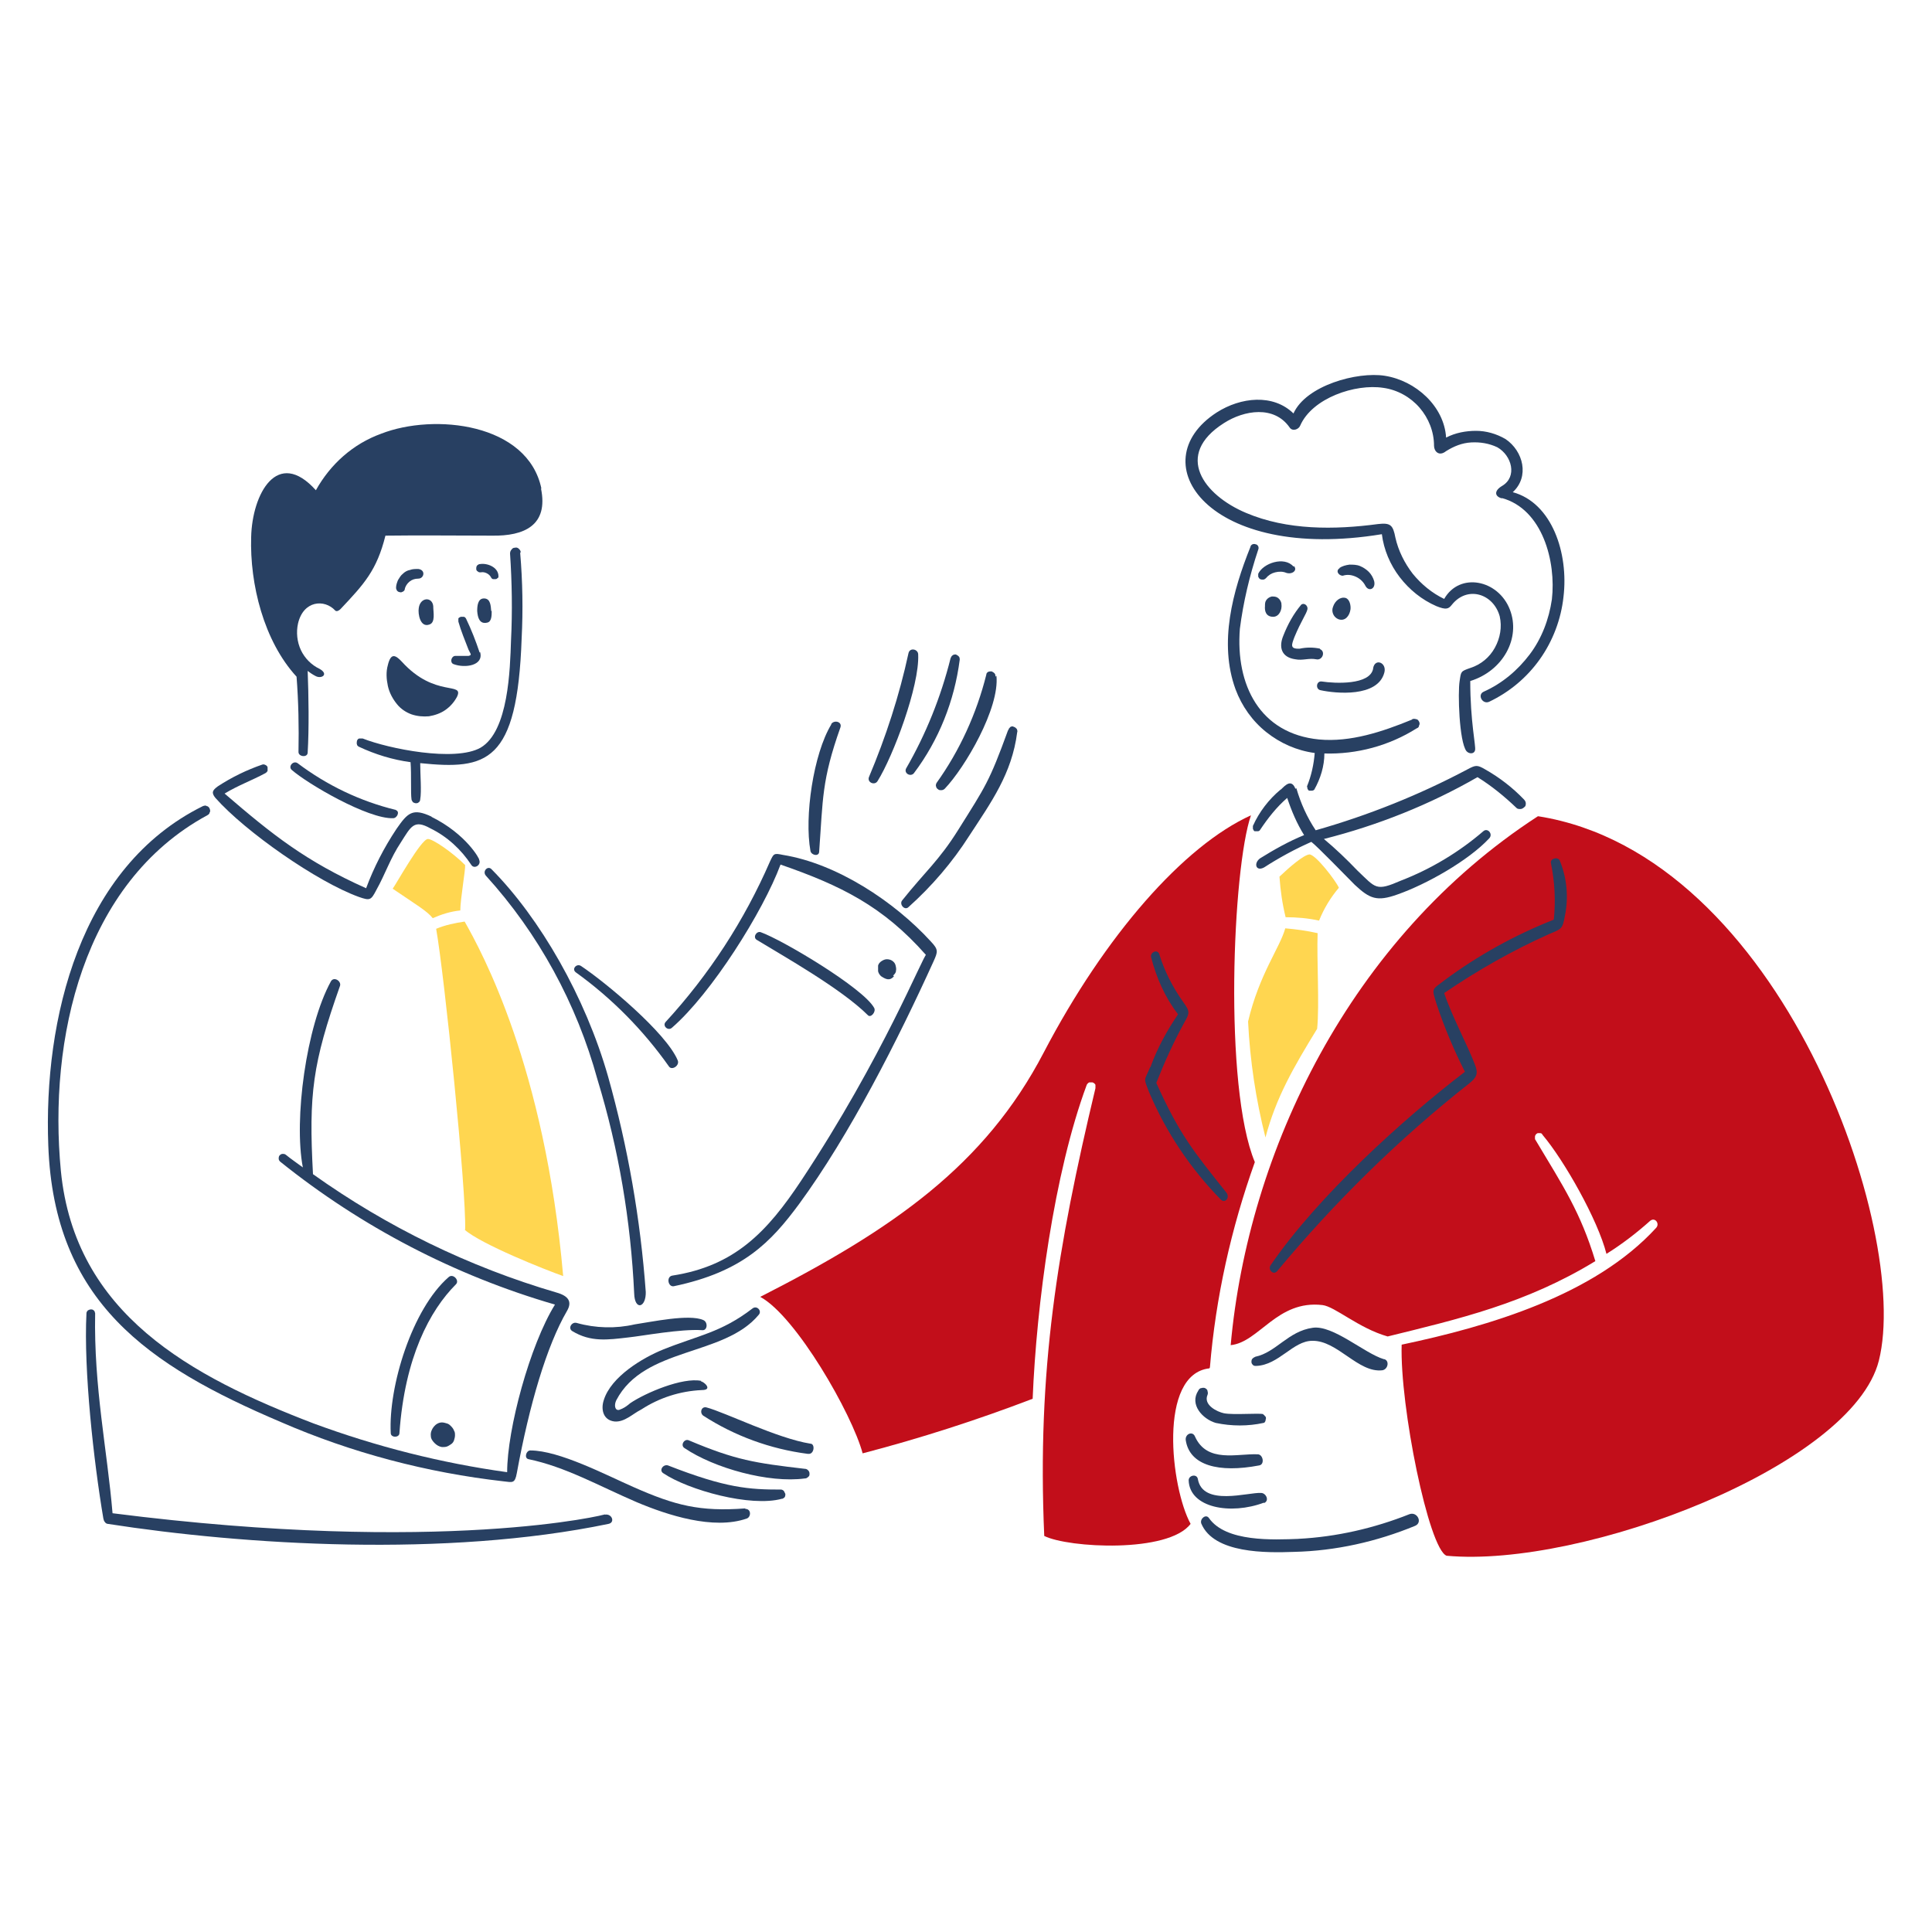 <?xml version="1.0" encoding="UTF-8"?>
<svg id="Livello_1" xmlns="http://www.w3.org/2000/svg" version="1.1" viewBox="0 0 400 400">
  <!-- Generator: Adobe Illustrator 29.0.0, SVG Export Plug-In . SVG Version: 2.1.0 Build 186)  -->
  <defs>
    <style>
      .st0 {
        fill: #ffd650;
      }

      .st1 {
        fill: #c20e1a;
      }

      .st2 {
        fill: #284062;
      }
    </style>
  </defs>
  <path class="st0" d="M266.2,190c-.7-2.8-1.1-5.6-1.3-8.5,2.1-2,5-4.5,6.2-4.6,1.3,0,5.5,5.5,6.1,6.9-1.7,2-3.1,4.3-4.1,6.8-2.3-.5-4.6-.7-6.9-.7ZM272.8,193.2c-2.2-.5-4.4-.8-6.7-1-1.1,4-5.4,9.5-7.7,19.3.4,8.1,1.6,16.1,3.6,24,2.2-8.3,5.8-14.5,10.7-22.5.5-5-.1-14.4.1-19.8h0ZM95.3,188.5c0-2.3,1.1-8.5,1-9.4-2.7-2.7-6.7-5.4-7.7-5.4-1.4,0-6.5,9.2-7.3,10.3,5,3.4,7.1,4.6,8.3,6.1,1.8-.8,3.7-1.4,5.7-1.6ZM96.3,254.6c.3-7.8-4.3-52.8-6-62.3,1.9-.8,3.9-1.2,5.9-1.5,3.5,6.2,16.6,30,20.4,73.4-3.7-1.3-17-6.6-20.4-9.6h0Z"/>
  <path class="st2" d="M107.8,114.3c0-.3-.2-.5-.4-.7-.2-.2-.5-.3-.8-.2-.3,0-.5.1-.7.4-.2.2-.3.5-.3.8.4,6,.5,12,.2,18-.2,5.9-.5,18.8-6.3,22.2-5.3,3-19.1.2-24.4-1.9-.2,0-.5,0-.7,0-.2,0-.4.2-.5.5,0,.2-.1.5,0,.7,0,.2.2.4.4.5,3.4,1.6,7,2.7,10.7,3.2.2,2.6,0,6.4.2,7.7,0,.2.2.4.3.6.2.1.4.2.6.2.2,0,.4,0,.6-.2.2-.1.3-.4.3-.6.3-1.6,0-5.2,0-7.5,13.8,1.4,20.1,0,21-25.8.3-5.9.2-11.8-.3-17.7h0Z"/>
  <path class="st2" d="M112,101.1c1.6,7.7-3.5,9.9-10.1,9.8-7.4,0-14.8-.1-22.1,0-1.8,7.2-4.4,10-9.3,15.2-.3.3-.8.6-1.1.3-2.2-2.4-6.6-2.1-7.7,2.7-.4,1.8-.2,3.8.6,5.5.8,1.7,2.2,3.1,3.9,3.9,1.9,1.1.4,2.1-.8,1.5-.6-.3-1.2-.7-1.7-1.1.2,5.1.3,12,0,16.9,0,1.1-1.9.9-1.9-.1.1-5.2,0-10.4-.4-15.6-6.8-7.4-9.7-19.2-9.4-28.9.2-8.9,5.4-18.6,13.4-9.7,3-5.4,7.7-9.6,13.5-11.7,11-4.3,30.4-2.2,33.2,11.4h0Z"/>
  <path class="st2" d="M104.4,103.3c1,2,3.2-.2,2.2-2.7-2.6-6.8-14.3-8.5-20.3-6.7-1.1.3-.7,1.9.4,1.9,7,0,14.3.6,17.7,7.5h0Z"/>
  <path class="st2" d="M99.3,116.8c1.5-.3,3.9.6,3.9,2.5,0,.2,0,.3-.2.4-.1.1-.2.2-.4.2-.1,0-.3,0-.5,0-.1,0-.3-.1-.4-.3-.2-.4-.5-.7-.9-.9-.4-.2-.8-.3-1.3-.2-.2,0-.4,0-.6-.2-.2-.1-.3-.3-.3-.5,0-.2,0-.4.1-.6.1-.2.3-.3.5-.4h0Z"/>
  <path class="st2" d="M86.6,117.8c1.6.2,1.2,2,0,2-.7,0-1.3.2-1.8.6-.5.4-.9,1-1,1.6,0,.2-.2.4-.4.5-.2.1-.4.2-.6.1-.2,0-.4-.1-.6-.3-.1-.2-.2-.4-.2-.6,0-.6.2-1.1.4-1.6.3-.5.6-1,1-1.3.4-.4.9-.7,1.5-.8.5-.2,1.1-.2,1.7-.2h0Z"/>
  <path class="st2" d="M89.7,125.6c0,1.1.5,3.3-.8,3.7-1.9.7-2.4-2.2-2.2-3.4.3-2.3,2.8-2.4,3-.4h0Z"/>
  <path class="st2" d="M101.8,126.5c0,.9,0,2.2-.9,2.4-1.6.4-2-1-2.1-2.4,0-1,.1-2.6,1.4-2.6,1.4,0,1.4,1.6,1.5,2.6h0Z"/>
  <path class="st2" d="M99.4,135c.8,2.8-3.1,3.4-5.5,2.5-.8-.3-.5-1.6.3-1.7.9,0,1.9,0,2.8,0,.8-.2.4-.4,0-1.3-.7-1.8-1.6-4-2.1-5.8,0-.2,0-.4,0-.6,0-.2.3-.3.5-.4.2,0,.4,0,.6,0,.2,0,.4.2.5.4,1.1,2.3,2,4.6,2.8,7h0Z"/>
  <path class="st2" d="M92,144.4c-3.1,4-10.5,1.7-9.9-5.7,2.4,4.4,8.3,5.4,9.9,5.7h0Z"/>
  <path class="st2" d="M80.3,137.7c.6-2.5,1.5-2.2,2.9-.7,6.9,7.6,13,4,11.4,7.3-.6,1.1-1.4,2-2.4,2.7-1,.7-2.2,1.1-3.4,1.3-1.2.1-2.4,0-3.6-.4-1.1-.4-2.2-1.1-3-2.1-.9-1.1-1.6-2.4-1.9-3.8-.3-1.4-.4-2.9,0-4.3h0Z"/>
  <path class="st2" d="M191.7,197.7c-8.9-10.1-17.7-14.4-30.1-18.7-3.6,9.7-14.3,26.7-22.5,33.8-.8.7-2-.4-1.3-1.2,9-9.8,16.3-21,21.6-33.2.8-1.7.8-1.8,2.7-1.4,11.2,1.8,23.1,9.7,30.6,17.9,1.6,1.7,1.5,2.1.6,4.1-7.4,16.3-17.4,36-27.8,50.2-5.9,8-11.7,14.1-26,17.1-1.2.2-1.6-2-.3-2.2,12.9-2,19.6-9,26.7-19.7,16.9-25.5,25.3-46.8,25.9-46.8h0Z"/>
  <path class="st2" d="M154.3,312.3c-9.4.7-14.5-.6-23.1-4.4-5.7-2.5-15.4-7.6-21.4-7.6-.9,0-1.3,1.6-.4,1.8,7.7,1.6,14.5,5.5,22.4,8.9,6.4,2.7,15.9,5.8,22.8,3.4.9-.3,1-2-.3-2h0Z"/>
  <path class="st2" d="M161.9,310.3c-6.5,1.8-19.4-1.8-24.6-5.3-.9-.6,0-1.9,1-1.6,12,4.7,16.8,5,23.4,5,.2,0,.4.1.6.3.1.2.2.4.3.6,0,.2,0,.4-.1.6-.1.2-.3.3-.5.4h0Z"/>
  <path class="st2" d="M166.6,306.1c-7.4,1-18.7-2.1-24.9-6.3-.9-.6,0-2,.9-1.6,9.7,4.1,13.7,4.7,24,5.9.3,0,.5.1.7.3.2.2.3.4.3.7,0,.3,0,.5-.3.7-.2.2-.4.3-.7.3h0Z"/>
  <path class="st2" d="M167.2,301c-7.7-1-15.1-3.7-21.6-7.9-.8-.6-.4-2,.7-1.7,3.8,1,14.6,6.4,21.5,7.5,1,0,.8,2.3-.5,2.1h0Z"/>
  <path class="st2" d="M145.2,285.9c-3.9-.8-11.6,2.5-14.7,4.6-.7.6-1.4,1.1-2.3,1.4-.9.2-1.1-1-.6-2,5.8-11.1,22.3-9,29.5-17.7.7-.8-.4-2-1.3-1.3-6.5,5-11.3,5.6-18.5,8.5-4.2,1.7-10.8,5.6-12.3,10.5-.6,1.8-.2,4.1,2.2,4.4,2.1.2,3.8-1.6,5.6-2.5,3.7-2.4,8-3.8,12.5-4,2.4,0,.4-1.8-.2-1.8Z"/>
  <path class="st2" d="M115.2,267.6c2.5.7,3.3,1.9,2.2,3.8-4.2,7.2-7.8,19.4-10.4,33.6-.4,2.2-.9,1.9-2.7,1.7-15.9-1.8-31.5-5.9-46.2-12.3-27.5-11.7-46.9-24.9-48.1-57.2-1-26.1,6.5-57.7,32-70.3.3-.1.6-.2.8,0,.3,0,.5.3.6.5.1.3.2.6,0,.8,0,.3-.3.5-.5.6-25.8,14-32.9,46.5-30.3,73.6,2.9,29.7,27,42.6,52.3,52.3,13,4.8,26.4,8.2,40.1,10.1,0-8.9,4.7-26.3,9.9-34.7-20.7-6-40.1-16.1-56.9-29.6-.2-.2-.3-.4-.3-.6s0-.5.2-.7c.2-.2.4-.3.6-.3.2,0,.5,0,.7.2,1.1.9,2.3,1.7,3.5,2.6-1.9-9.9.7-29.2,5.8-38.5.6-1.1,2.2-.1,1.9.9-5.7,16.1-6.5,22.4-5.6,39,15.3,10.9,32.3,19.2,50.4,24.5h0Z"/>
  <path class="st2" d="M91.5,294.5c-.7,0-1.3.4-1.7.9-.4.5-.7,1.2-.6,1.9,0,.6.4,1.1.8,1.5.4.4.9.7,1.5.8.3,0,.7,0,1-.1.3-.1.6-.3.9-.5.3-.2.5-.5.6-.8s.2-.7.2-1c0-.4,0-.7-.2-1-.1-.3-.3-.6-.6-.9s-.5-.5-.9-.6c-.3-.1-.7-.2-1-.2Z"/>
  <path class="st2" d="M125.2,313.6c1.5-.3,2.2,1.6.8,1.9-33.7,7-75.4,4.4-103.7,0-.2,0-.5-.2-.6-.4-.2-.2-.2-.4-.3-.7-2-11.8-4.1-30.7-3.5-42.5,0-.2.1-.4.3-.6.2-.1.4-.2.6-.2s.4,0,.6.2c.2.1.2.3.3.6-.3,15.3,2.5,28.3,3.6,41.4,68.3,8.7,102.8.2,102,.2h0Z"/>
  <path class="st2" d="M92.9,264.4c-7.6,6.6-12.5,22.7-12,32.3,0,1,1.8,1,1.8,0,1.1-15.7,6.3-25.4,11.7-30.8.8-.8-.6-2.3-1.5-1.5h0Z"/>
  <path class="st2" d="M145.6,273.3c1,.4.9,2.2-.2,2.1-4.5-.3-12.4,1.2-15.3,1.5-4.3.5-7.8,1-11.6-1.3-1-.6-.1-2,.9-1.7,3.9,1.1,8.1,1.2,12,.3,3.4-.5,11.3-2.2,14.2-.9Z"/>
  <path class="st2" d="M89.4,169.1c-4-1.9-5-.8-7.3,2.5-2.6,3.9-4.7,8-6.3,12.3-12.5-5.6-19.3-11-29.3-19.6,2.8-1.7,5.6-2.7,8.4-4.2.2-.1.4-.3.5-.5,0-.2,0-.5,0-.7,0-.2-.2-.4-.4-.5-.2-.1-.4-.2-.7-.1-3.2,1.1-6.3,2.6-9.2,4.5-1.1.8-1.4,1.3-.5,2.4,6.2,7,21.1,17.4,29.7,20.5,2.3.8,2.5.7,3.6-1.4,1.9-3.4,2.9-6.6,5.1-9.9,2.1-3.3,2.7-4.8,6.1-2.9,3.5,1.7,6.4,4.4,8.5,7.6.6.9,2.1,0,1.6-1.1.2,0-2.6-5.3-9.9-8.9Z"/>
  <path class="st2" d="M82,167.7c-7.4-1.8-14.3-5.1-20.4-9.7-.9-.6-2,.7-1.2,1.4,3.3,2.9,15.8,10.2,21,10,.8,0,1.5-1.4.5-1.7Z"/>
  <path class="st2" d="M133.7,267.4c.1,3.4-2.3,4-2.4.4-.7-15-3.2-29.9-7.6-44.3-4.3-15.7-12.2-30.2-23.1-42.2-.8-.9.4-2.2,1.2-1.3,10,10.1,19.4,26.4,24.1,42.9,4.1,14.6,6.7,29.5,7.8,44.6h0Z"/>
  <path class="st2" d="M208.8,151.1c0-.2.2-.4.4-.6.2-.1.5-.2.7,0,.2,0,.4.2.6.4.1.2.2.5.1.7-1.1,8.6-5.4,14.5-9.9,21.4-3.5,5.5-7.8,10.5-12.6,14.8-.8.8-2-.6-1.3-1.4,4.7-5.9,7.6-8.2,11.6-14.6,5.7-9.1,6.4-9.9,10.3-20.6Z"/>
  <path class="st2" d="M206.1,140.1c0-.2,0-.5-.2-.7-.2-.2-.4-.3-.6-.4-.2,0-.5,0-.7.1-.2.1-.4.3-.4.6-2,8-5.5,15.7-10.3,22.4-.1.2-.2.5-.1.7,0,.2.2.5.4.6.2.2.4.2.7.2.2,0,.5-.1.7-.3,4.2-4.4,11.4-16.7,10.7-23.4h0Z"/>
  <path class="st2" d="M196.8,136.3c-2,8-5.1,15.7-9.2,22.8-.5,1,.9,1.8,1.6,1,5.2-6.9,8.4-15,9.5-23.5,0-.2,0-.5-.2-.7-.2-.2-.4-.3-.6-.4-.2,0-.5,0-.7.2-.2.1-.3.4-.4.6h0Z"/>
  <path class="st2" d="M188.1,135.2c-1.9,8.8-4.7,17.4-8.2,25.7-.4,1.1,1.2,1.8,1.8.8,3.2-5.1,8.7-19.7,8.4-26.2,0-1.1-1.7-1.5-2-.3h0Z"/>
  <path class="st2" d="M172.1,149.9c.6-.9,2.3-.5,1.9.7-3.9,11-3.6,14.8-4.4,25.7,0,1.1-1.6.8-1.8-.1-1.3-7.1.6-20.1,4.3-26.2h0Z"/>
  <path class="st2" d="M185.1,202.1c-.9,1.1-1.8.6-2.7,0-.3-.3-.5-.6-.6-1,0-.4,0-.8,0-1.2.1-.4.4-.7.7-.9.3-.2.7-.4,1.1-.4.4,0,.8.1,1.1.3.3.2.6.5.7.9.1.4.2.8.1,1.2,0,.4-.3.7-.6,1h0Z"/>
  <path class="st2" d="M181,208.7c.4.8-.7,2.1-1.3,1.5-5.5-5.5-17.6-12.3-23-15.6-.9-.5-.1-1.9.8-1.6,4.5,1.6,21.3,11.6,23.5,15.7h0Z"/>
  <path class="st2" d="M140.3,219.5c.5,1.1-1.2,2.2-1.8,1.3-5.3-7.5-11.8-14.1-19.3-19.5-.9-.7.2-1.9,1.1-1.3,5.1,3.4,17.6,13.8,20,19.5h0Z"/>
  <path class="st2" d="M292.4,148.9c.2-.1.5-.1.8,0,.3,0,.5.3.6.5.1.2.2.5,0,.8,0,.3-.2.5-.5.6-5.7,3.6-12.4,5.4-19.1,5.2,0,2.6-.8,5.2-2.1,7.5-.1.1-.3.2-.5.2-.2,0-.4,0-.5,0-.2,0-.3-.2-.4-.4,0-.2-.1-.4-.1-.5.9-2.2,1.4-4.5,1.6-6.9-3.7-.5-7.1-2-10-4.3-2.9-2.3-5.1-5.4-6.4-8.9-3.5-9.6-.6-20.3,3.1-29.5,0-.2.2-.4.4-.5.2-.1.5-.1.7,0,.2,0,.4.2.5.4.1.2.1.5,0,.7-1.8,5.4-3.1,10.9-3.8,16.4-.9,11.6,4.1,21.7,16.4,22.9,6.5.6,13.1-1.6,19.2-4.1Z"/>
  <path class="st2" d="M268.4,163.2c.9,3.1,2.2,6,4,8.7,10.9-3.1,21.4-7.3,31.4-12.6,1.7-.9,2-1,3.7,0,3,1.7,5.7,3.8,8,6.2.2.2.4.5.4.8s0,.6-.3.8c-.2.2-.5.4-.8.4s-.6,0-.8-.2c-2.5-2.4-5.2-4.6-8.1-6.4-9.9,5.7-20.7,10-31.8,12.8,2.4,2,4.7,4.2,6.9,6.5,3.9,3.7,3.8,4.4,9.1,2.1,6.2-2.4,12-5.9,17-10.2.9-.8,2.1.6,1.2,1.5-4.3,4.6-13,9.5-19,11.6-4.2,1.5-5.7.9-8.8-2-1.6-1.6-7.8-8-9-8.9-3.4,1.5-6.7,3.3-9.8,5.3-1.7.9-2.2-.9-.8-1.9,2.9-1.8,5.9-3.5,9.1-4.8-1.5-2.4-2.6-5-3.5-7.7-2.2,1.9-4,4.2-5.6,6.6-.1.2-.3.3-.5.3-.2,0-.4,0-.6,0-.2,0-.3-.3-.4-.5,0-.2,0-.4,0-.6,1.3-2.9,3.3-5.5,5.7-7.5.3,0,2.1-2.8,3.1-.2Z"/>
  <path class="st2" d="M311,103.2c-1.6-.4-1.7-1.6,0-2.6,3.2-1.9,2-6.3-1-8-1.7-.8-3.5-1.1-5.4-1-1.9.1-3.6.8-5.2,1.8-1.5,1.2-2.5,0-2.5-1.1,0-2.9-1.1-5.7-3-7.9-1.9-2.2-4.6-3.7-7.5-4.1-5.8-.9-14.7,2.1-17.2,7.8-.3.8-1.6,1.3-2.2.4-3.2-4.6-9.4-3.6-13.6-.9-10.4,6.6-4.2,14.9,4.6,18.6,8.5,3.6,18.3,3.5,27.3,2.3,2.6-.3,3.1.2,3.6,2.8.6,2.7,1.9,5.3,3.6,7.5,1.8,2.2,4,4,6.5,5.2,3.2-5.6,11.2-4,13.6,2.2,2.3,5.9-1.4,12.7-8.2,14.8,0,8.4,1.2,13.5,1,14.3-.2.9-1.3.8-1.8.2-1.5-2-1.8-12.1-1.4-14.5.3-2,.2-2,2.2-2.7,2.2-.7,4-2.2,5.1-4.2,1.1-2,1.5-4.3,1-6.5-1.3-4.7-6.7-6.4-9.9-2.4-.7.9-1.2,1.1-3.2.3-3-1.3-5.6-3.4-7.6-6-2-2.6-3.3-5.7-3.7-8.9-35.9,5.9-50.1-14.9-34.2-25.2,5-3.2,11.7-3.9,15.9.2,2.6-5.8,13.2-8.7,18.9-7.8,6.4,1,12.3,6.3,12.7,12.8,1.9-1,4.1-1.4,6.2-1.4,2.1,0,4.2.6,6.1,1.7,3.7,2.5,5,7.8,1.5,11,8.1,2.2,11.6,12.6,10.5,21.7-.5,4.6-2.2,9.1-4.9,12.9-2.7,3.8-6.3,6.8-10.5,8.8-1.4.6-2.5-1.5-1.1-2.1,3.8-1.7,7-4.4,9.5-7.7,2.5-3.3,4-7.3,4.6-11.4.9-7.8-1.9-18.7-10.4-21Z"/>
  <path class="st2" d="M284.3,138.3c.4-2.1,2.9-1.1,2.3,1-1.4,5.1-10,4.3-13.2,3.6-1.1-.2-.9-2,.3-1.8,2.6.4,10,.8,10.6-2.7Z"/>
  <path class="st2" d="M277.3,117.6c.6-.4,1.3-.6,2.1-.7.7,0,1.5,0,2.2.3.7.3,1.3.7,1.8,1.2.5.5.9,1.2,1.1,1.9.4,1.6-1.1,2.3-1.8,1-.4-.8-1.1-1.5-2-1.9-.9-.4-1.8-.5-2.7-.2-.8,0-1.6-1-.6-1.6Z"/>
  <path class="st2" d="M267.9,117.2c.8.9-.4,1.8-1.6,1.4-.7-.3-1.5-.3-2.3-.1-.8.2-1.4.6-1.9,1.2-.2.2-.4.3-.6.3-.2,0-.4,0-.6-.1-.2-.1-.3-.3-.4-.5,0-.2,0-.4,0-.6,1-2.2,5.4-3.7,7.3-1.5h0Z"/>
  <path class="st2" d="M265.3,125c.2,1.3-.5,2.7-1.7,2.7-1.5,0-1.8-1.2-1.7-2.2,0-.5,0-.9.3-1.3.3-.4.7-.6,1.1-.7.5,0,.9,0,1.3.3.4.3.6.7.7,1.1h0Z"/>
  <path class="st2" d="M278.6,123.8c.9.3,1.1,1.7,1,2.4-.2,1.3-1.1,2.5-2.5,2-.5-.2-.9-.6-1.1-1.1-.2-.5-.2-1,0-1.5.4-1.2,1.5-2.1,2.6-1.8h0Z"/>
  <path class="st2" d="M273.3,134.4c1.2.5.5,2.4-.8,2.1-1.5-.3-2.8.3-4.3,0-2.9-.4-3.5-2.5-2.5-4.9.9-2.3,2.1-4.5,3.7-6.4.6-.5,1.4.2,1.3.9-.2,1-1.3,2.4-2.7,5.8-.6,1.6-1,2.5,1.1,2.4,1.4-.3,2.8-.3,4.2,0h0Z"/>
  <path class="st1" d="M250.4,283.3c-10.7,1.2-8,24.7-3.9,32.2-4.6,6.1-25.3,5-30.3,2.5-1.5-34.3,2.7-59.6,10.6-92.7,0-.2,0-.5,0-.7-.1-.2-.3-.4-.6-.5-.2,0-.5,0-.7,0-.2.1-.4.3-.5.5-6.8,18.3-10.4,45.5-11.2,65-11.5,4.4-23.3,8.2-35.2,11.3-2.2-8.2-13.8-28.4-21.2-32.4,27.5-14,46.5-27.2,58.7-50.6,12.7-24.3,29-42.8,42.9-49.1-3.8,10.9-5.7,56.2.8,71.8-4.9,13.7-8.1,28-9.3,42.5h0Z"/>
  <path class="st2" d="M238.2,220.9c1.4-3.9,3.4-7.5,5.7-10.9-2.7-3.5-4.5-7.6-5.6-11.9-.1-1,1.3-1.6,1.7-.6,1.1,3.6,2.8,6.9,5,10,1.4,1.9,1.3,2.3.2,4.2-2.2,4-4.1,8.2-5.8,12.5,4.8,10.7,7.8,14.3,14.5,22.7.8,1-.2,2.3-1.1,1.5-6.3-6.4-11.4-14-14.9-22.3-1.2-3.1-1-2.2.2-5.1h0Z"/>
  <path class="st2" d="M286.6,281.4c1.1.3.8,2.1-.4,2.3-5,.6-9.3-6.2-14.5-6.1-4,0-6.9,5-11.6,5.2-.3,0-.5,0-.7-.2-.2-.2-.3-.4-.3-.6,0-.2,0-.5.2-.7.2-.2.4-.3.6-.4,4.3-.9,6.8-5.3,11.9-6,4.2-.6,10.7,5.3,14.7,6.5Z"/>
  <path class="st2" d="M269,318.6c-5.4.2-15.2.7-18.7-4.3-.6-.9-1.9.1-1.6,1.1,2.6,6.3,13.6,6.1,19.2,5.9,8.6-.2,17.1-2.1,25.1-5.4,1.6-.7.4-3-1.2-2.4-7.3,2.9-15.1,4.7-23,5.1h0Z"/>
  <path class="st2" d="M261.7,311.1c-6.9,2.6-15.4,1.1-15.6-4.6,0-1.1,1.7-1.4,1.9-.3,1,5.8,10.5,2.7,13.1,2.9,1,0,1.8,1.6.6,2.1h0Z"/>
  <path class="st2" d="M260.4,301.1c-4.2-.2-10.5,1.9-13-3.7-.5-1.2-2.1-.5-1.9.8.8,5.2,6.8,6.8,15.2,5.2,1.2-.2.8-2.3-.3-2.3h0Z"/>
  <path class="st2" d="M261.6,292.8c-.8-.3-6.1.2-8.2-.2-1.4-.3-4.3-1.7-3.4-3.8.1-.2.1-.5,0-.8,0-.3-.3-.5-.5-.6-.2-.1-.5-.1-.8,0-.3,0-.5.3-.6.5-1.9,2.9.9,5.9,3.6,6.7,3.3.7,6.7.7,9.9,0,.2,0,.3-.2.4-.4,0-.2.1-.4.1-.5,0-.2,0-.4-.2-.5-.1-.2-.3-.3-.4-.4h0Z"/>
  <path class="st1" d="M318.5,169c50.4,8,77.2,86,70.5,112.7-5.5,21.8-61.3,43-89.5,40.4-3.7-1.4-9.7-31-9.3-43.7,18-3.8,39.9-10.2,52.7-24.2.8-.9-.3-2.3-1.3-1.4-2.8,2.5-5.8,4.8-9,6.8-1.8-7.1-8.8-19.4-13.2-24.6,0-.1-.2-.2-.2-.3,0,0-.2-.1-.3-.1-.1,0-.2,0-.4,0-.1,0-.2,0-.3.1-.1,0-.2.2-.3.3,0,0-.1.2-.1.3,0,.1,0,.2,0,.4,0,.1,0,.2.1.3,5.8,9.7,9.3,14.9,12.4,25.1-14.4,8.8-28.4,12-43,15.6-6-1.7-10.9-6.2-13.5-6.5-9.4-1.1-13.1,7.7-19,8.3,3.6-40,24.6-84.2,63.6-109.5h0Z"/>
  <path class="st2" d="M320.7,193.4c-7.6,3.4-14.8,7.5-21.7,12.2,1.6,4.8,4.9,10.9,6.4,14.9.7,1.8.3,2.6-1.2,3.8-14.6,11.5-27.9,24.6-39.8,38.9-.8.9-2-.4-1.3-1.3,9.8-14.3,27.5-30.3,40.2-40-2.3-4.5-4.3-9.3-5.9-14.1-1-3.3-1-2.8,1.6-4.8,7-5.2,14.6-9.4,22.7-12.6.4-3.9.2-7.8-.6-11.7-.2-.9,1.3-1.4,1.8-.6,1.5,3.6,1.9,7.6,1.1,11.5-.5,2.8-.7,2.7-3.3,3.8h0Z"/>
</svg>